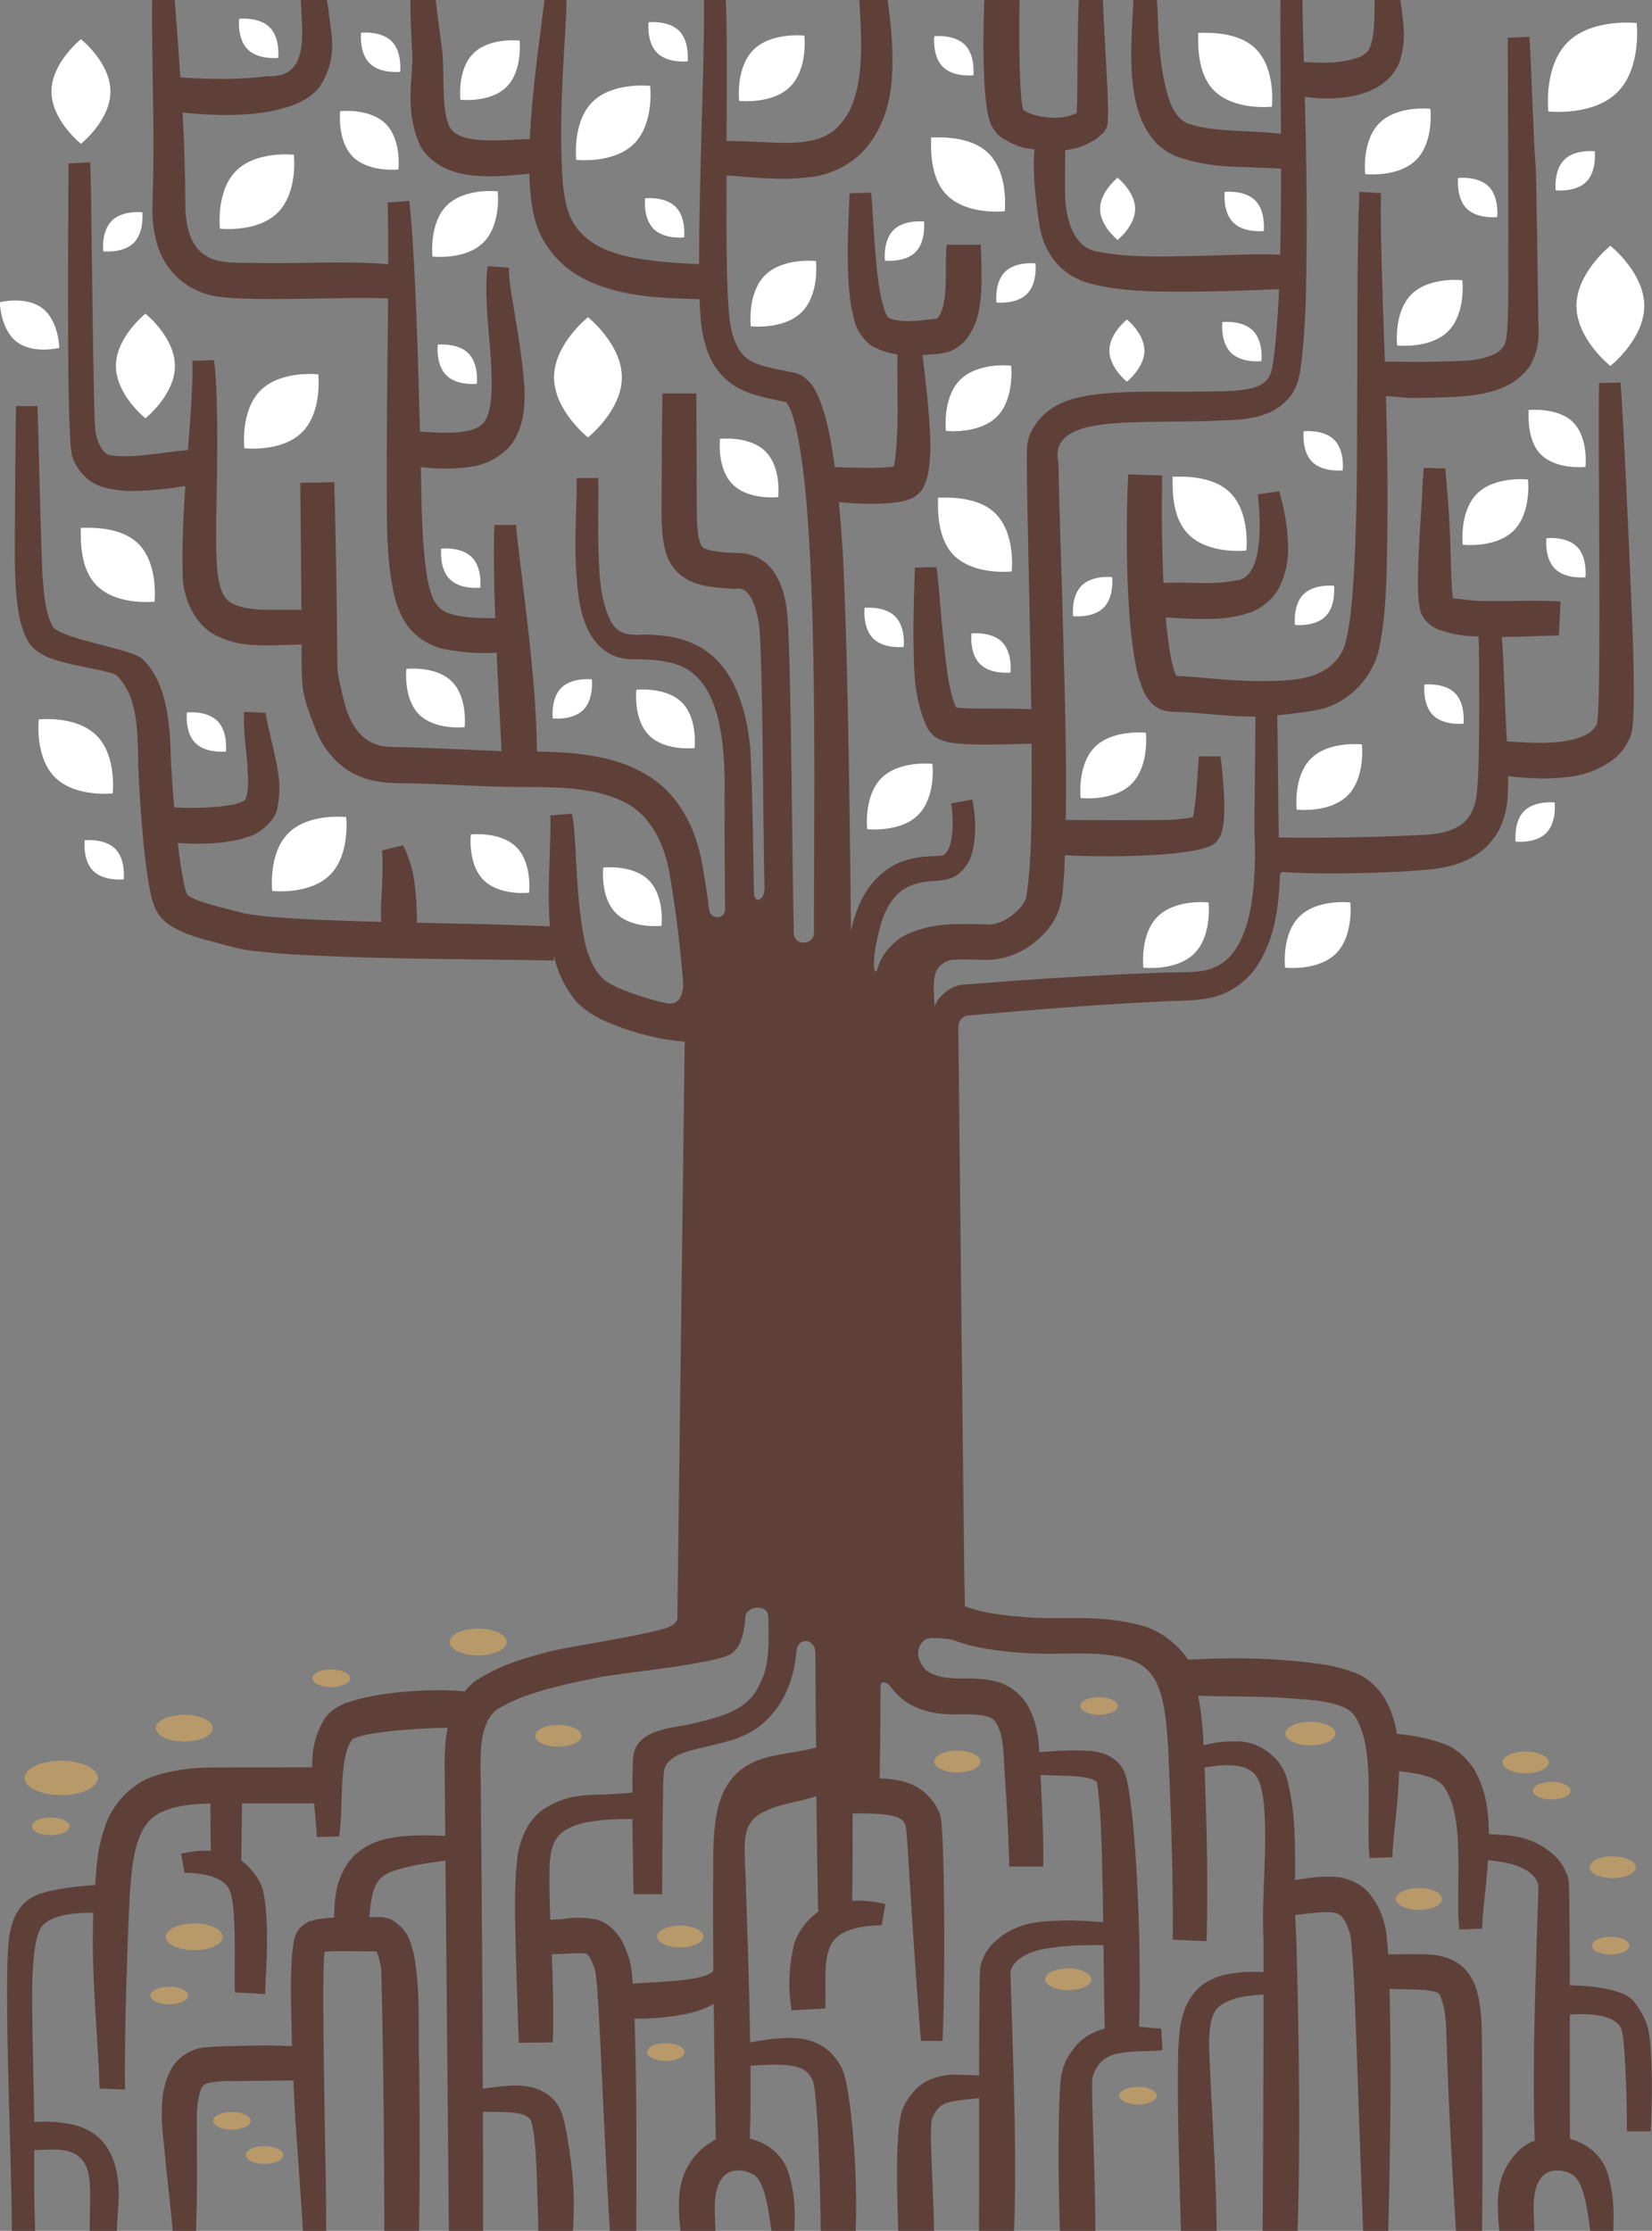 <?xml version="1.0" encoding="UTF-8"?><svg xmlns="http://www.w3.org/2000/svg" xmlns:xlink="http://www.w3.org/1999/xlink" height="640.0" preserveAspectRatio="xMidYMid meet" version="1.0" viewBox="3.6 0.0 474.1 640.0" width="474.1" zoomAndPan="magnify"><rect x="3.6" y="0.0" width="474.1" height="640.0" fill="#808080" stroke="none"/><g><g id="change1_1"><path d="M 35.297 26.25 C 35.297 34.535 26.836 41.25 26.836 41.25 C 26.836 41.25 18.371 34.535 18.371 26.25 C 18.371 17.965 26.836 11.25 26.836 11.25 C 26.836 11.25 35.297 17.965 35.297 26.25" fill="#fff"/></g><g id="change1_2"><path d="M 53.797 105 C 53.797 113.285 45.336 120 45.336 120 C 45.336 120 36.871 113.285 36.871 105 C 36.871 96.715 45.336 90 45.336 90 C 45.336 90 53.797 96.715 53.797 105" fill="#fff"/></g><g id="change1_3"><path d="M 182.062 108.25 C 182.062 117.777 172.336 125.5 172.336 125.5 C 172.336 125.5 162.605 117.777 162.605 108.25 C 162.605 98.723 172.336 91 172.336 91 C 172.336 91 182.062 98.723 182.062 108.25" fill="#fff"/></g><g id="change1_4"><path d="M 475.48 87.75 C 475.48 97.277 465.75 105 465.75 105 C 465.75 105 456.02 97.277 456.02 87.75 C 456.02 78.223 465.75 70.5 465.75 70.5 C 465.75 70.5 475.48 78.223 475.48 87.75" fill="#fff"/></g><g id="change1_5"><path d="M 332.031 100.582 C 332.031 105.508 327 109.5 327 109.5 C 327 109.5 321.973 105.508 321.973 100.582 C 321.973 95.656 327 91.664 327 91.664 C 327 91.664 332.031 95.656 332.031 100.582" fill="#fff"/></g><g id="change1_6"><path d="M 329.363 59.914 C 329.363 64.84 324.336 68.832 324.336 68.832 C 324.336 68.832 319.305 64.84 319.305 59.914 C 319.305 54.992 324.336 51 324.336 51 C 324.336 51 329.363 54.992 329.363 59.914" fill="#fff"/></g><g id="change1_7"><path d="M 185.566 41.234 C 179.711 47.09 168.977 45.855 168.977 45.855 C 168.977 45.855 167.742 35.125 173.602 29.266 C 179.461 23.41 190.191 24.645 190.191 24.645 C 190.191 24.645 191.426 35.375 185.566 41.234" fill="#fff"/></g><g id="change1_8"><path d="M 83.316 60.984 C 77.461 66.84 66.727 65.605 66.727 65.605 C 66.727 65.605 65.492 54.875 71.352 49.016 C 77.211 43.16 87.941 44.395 87.941 44.395 C 87.941 44.395 89.176 55.125 83.316 60.984" fill="#fff"/></g><g id="change1_9"><path d="M 90.316 123.984 C 84.461 129.84 73.727 128.605 73.727 128.605 C 73.727 128.605 72.492 117.875 78.352 112.016 C 84.211 106.16 94.941 107.395 94.941 107.395 C 94.941 107.395 96.176 118.125 90.316 123.984" fill="#fff"/></g><g id="change1_10"><path d="M 98.316 250.984 C 92.461 256.84 81.727 255.605 81.727 255.605 C 81.727 255.605 80.492 244.875 86.352 239.016 C 92.211 233.16 102.941 234.395 102.941 234.395 C 102.941 234.395 104.176 245.125 98.316 250.984" fill="#fff"/></g><g id="change1_11"><path d="M 31.316 211.016 C 37.176 216.875 35.941 227.605 35.941 227.605 C 35.941 227.605 25.211 228.84 19.352 222.98 C 13.492 217.125 14.727 206.395 14.727 206.395 C 14.727 206.395 25.461 205.16 31.316 211.016" fill="#fff"/></g><g id="change1_12"><path d="M 43.316 156.016 C 49.176 161.875 47.941 172.605 47.941 172.605 C 47.941 172.605 37.211 173.84 31.352 167.98 C 25.492 162.125 27.121 151.121 26.727 151.395 C 26.336 151.668 37.461 150.16 43.316 156.016" fill="#fff"/></g><g id="change1_13"><path d="M 287.316 44.016 C 293.176 49.875 291.941 60.605 291.941 60.605 C 291.941 60.605 281.211 61.84 275.352 55.98 C 269.492 50.125 271.121 39.121 270.73 39.395 C 270.336 39.668 281.461 38.16 287.316 44.016" fill="#fff"/></g><g id="change1_14"><path d="M 363.984 14.016 C 369.844 19.875 368.609 30.605 368.609 30.605 C 368.609 30.605 357.875 31.84 352.02 25.98 C 346.16 20.125 347.789 9.121 347.395 9.395 C 347 9.668 358.125 8.16 363.984 14.016" fill="#fff"/></g><g id="change1_15"><path d="M 289.316 147.352 C 295.176 153.207 293.941 163.938 293.941 163.938 C 293.941 163.938 283.211 165.176 277.352 159.316 C 271.492 153.457 273.121 142.453 272.73 142.727 C 272.336 143 283.461 141.492 289.316 147.352" fill="#fff"/></g><g id="change1_16"><path d="M 356.648 141.352 C 362.508 147.207 361.273 157.938 361.273 157.938 C 361.273 157.938 350.543 159.176 344.684 153.316 C 338.828 147.457 340.453 136.453 340.062 136.727 C 339.668 137 350.793 135.492 356.648 141.352" fill="#fff"/></g><g id="change1_17"><path d="M 455.039 121.129 C 459.562 125.652 458.609 133.941 458.609 133.941 C 458.609 133.941 450.32 134.895 445.797 130.371 C 441.273 125.848 442.531 117.348 442.23 117.559 C 441.926 117.77 450.516 116.605 455.039 121.129" fill="#fff"/></g><g id="change1_18"><path d="M 223.297 129.535 C 227.914 134.152 226.941 142.605 226.941 142.605 C 226.941 142.605 218.484 143.578 213.871 138.965 C 209.254 134.348 210.227 125.895 210.227 125.895 C 210.227 125.895 218.684 124.922 223.297 129.535" fill="#fff"/></g><g id="change1_19"><path d="M 189.797 252.535 C 194.41 257.152 193.441 265.605 193.441 265.605 C 193.441 265.605 184.984 266.578 180.371 261.965 C 175.754 257.348 176.727 248.895 176.727 248.895 C 176.727 248.895 185.184 247.922 189.797 252.535" fill="#fff"/></g><g id="change1_20"><path d="M 151.797 243.035 C 156.41 247.652 155.441 256.105 155.441 256.105 C 155.441 256.105 146.984 257.078 142.371 252.465 C 137.754 247.848 138.727 239.395 138.727 239.395 C 138.727 239.395 147.184 238.422 151.797 243.035" fill="#fff"/></g><g id="change1_21"><path d="M 164.672 197.336 C 167.77 194.242 173.441 194.895 173.441 194.895 C 173.441 194.895 174.094 200.566 170.996 203.66 C 167.898 206.758 162.227 206.105 162.227 206.105 C 162.227 206.105 161.574 200.434 164.672 197.336" fill="#fff"/></g><g id="change1_22"><path d="M 377.672 170.504 C 380.77 167.406 386.441 168.059 386.441 168.059 C 386.441 168.059 387.094 173.73 383.996 176.828 C 380.898 179.926 375.23 179.273 375.23 179.273 C 375.23 179.273 374.574 173.602 377.672 170.504" fill="#fff"/></g><g id="change1_23"><path d="M 314.004 168.004 C 317.102 164.906 322.773 165.559 322.773 165.559 C 322.773 165.559 323.426 171.23 320.328 174.328 C 317.234 177.426 311.562 176.773 311.562 176.773 C 311.562 176.773 310.906 171.102 314.004 168.004" fill="#fff"/></g><g id="change1_24"><path d="M 292.004 78.004 C 295.102 74.906 300.773 75.559 300.773 75.559 C 300.773 75.559 301.426 81.23 298.328 84.328 C 295.234 87.426 289.562 86.773 289.562 86.773 C 289.562 86.773 288.906 81.102 292.004 78.004" fill="#fff"/></g><g id="change1_25"><path d="M 260.004 66.004 C 263.102 62.906 268.773 63.559 268.773 63.559 C 268.773 63.559 269.426 69.23 266.328 72.328 C 263.234 75.426 257.562 74.773 257.562 74.773 C 257.562 74.773 256.906 69.102 260.004 66.004" fill="#fff"/></g><g id="change1_26"><path d="M 452.508 45.836 C 455.602 42.742 461.273 43.395 461.273 43.395 C 461.273 43.395 461.93 49.066 458.828 52.16 C 455.734 55.258 450.062 54.605 450.062 54.605 C 450.062 54.605 449.41 48.934 452.508 45.836" fill="#fff"/></g><g id="change1_27"><path d="M 441.008 232.672 C 444.102 229.574 449.773 230.227 449.773 230.227 C 449.773 230.227 450.43 235.898 447.328 238.996 C 444.234 242.094 438.562 241.438 438.562 241.438 C 438.562 241.438 437.91 235.766 441.008 232.672" fill="#fff"/></g><g id="change1_28"><path d="M 132.672 166.16 C 129.574 163.066 130.227 157.395 130.227 157.395 C 130.227 157.395 135.898 156.742 138.996 159.84 C 142.094 162.934 141.441 168.605 141.441 168.605 C 141.441 168.605 135.77 169.258 132.672 166.16" fill="#fff"/></g><g id="change1_29"><path d="M 59.672 213.16 C 56.574 210.066 57.227 204.395 57.227 204.395 C 57.227 204.395 62.898 203.742 65.996 206.84 C 69.094 209.934 68.441 215.605 68.441 215.605 C 68.441 215.605 62.77 216.258 59.672 213.16" fill="#fff"/></g><g id="change1_30"><path d="M 30.34 249.828 C 27.242 246.734 27.895 241.059 27.895 241.059 C 27.895 241.059 33.566 240.406 36.664 243.504 C 39.758 246.602 39.105 252.273 39.105 252.273 C 39.105 252.273 33.434 252.926 30.34 249.828" fill="#fff"/></g><g id="change1_31"><path d="M 8.387 98.062 C 3.676 94.445 3.551 86.699 3.551 86.699 C 3.551 86.699 11.066 84.82 15.781 88.438 C 20.492 92.059 20.613 99.801 20.613 99.801 C 20.613 99.801 13.098 101.684 8.387 98.062" fill="#fff"/></g><g id="change1_32"><path d="M 74.672 14.16 C 71.574 11.066 72.227 5.395 72.227 5.395 C 72.227 5.395 77.898 4.742 80.996 7.84 C 84.094 10.934 83.441 16.605 83.441 16.605 C 83.441 16.605 77.77 17.258 74.672 14.16" fill="#fff"/></g><g id="change1_33"><path d="M 109.672 18.16 C 106.574 15.066 107.227 9.395 107.227 9.395 C 107.227 9.395 112.898 8.742 115.996 11.84 C 119.094 14.934 118.441 20.605 118.441 20.605 C 118.441 20.605 112.77 21.258 109.672 18.16" fill="#fff"/></g><g id="change1_34"><path d="M 131.672 107.66 C 128.574 104.566 129.227 98.895 129.227 98.895 C 129.227 98.895 134.898 98.242 137.996 101.34 C 141.094 104.434 140.441 110.105 140.441 110.105 C 140.441 110.105 134.77 110.758 131.672 107.66" fill="#fff"/></g><g id="change1_35"><path d="M 191.172 65.66 C 188.074 62.566 188.727 56.895 188.727 56.895 C 188.727 56.895 194.398 56.242 197.496 59.34 C 200.594 62.434 199.941 68.105 199.941 68.105 C 199.941 68.105 194.27 68.758 191.172 65.66" fill="#fff"/></g><g id="change1_36"><path d="M 192.172 15.16 C 189.074 12.066 189.727 6.395 189.727 6.395 C 189.727 6.395 195.398 5.742 198.496 8.84 C 201.594 11.934 200.941 17.605 200.941 17.605 C 200.941 17.605 195.27 18.258 192.172 15.16" fill="#fff"/></g><g id="change1_37"><path d="M 357.508 63.828 C 354.406 60.734 355.062 55.059 355.062 55.059 C 355.062 55.059 360.734 54.406 363.828 57.504 C 366.926 60.602 366.273 66.273 366.273 66.273 C 366.273 66.273 360.602 66.926 357.508 63.828" fill="#fff"/></g><g id="change1_38"><path d="M 274.172 19.16 C 271.074 16.066 271.727 10.395 271.727 10.395 C 271.727 10.395 277.398 9.742 280.496 12.84 C 283.594 15.934 282.938 21.605 282.938 21.605 C 282.938 21.605 277.27 22.258 274.172 19.16" fill="#fff"/></g><g id="change1_39"><path d="M 254.172 183.16 C 251.074 180.066 251.727 174.395 251.727 174.395 C 251.727 174.395 257.398 173.742 260.496 176.84 C 263.594 179.934 262.938 185.605 262.938 185.605 C 262.938 185.605 257.27 186.258 254.172 183.16" fill="#fff"/></g><g id="change1_40"><path d="M 424.504 59.828 C 421.406 56.734 422.059 51.062 422.059 51.062 C 422.059 51.062 427.734 50.406 430.828 53.504 C 433.926 56.602 433.273 62.273 433.273 62.273 C 433.273 62.273 427.602 62.926 424.504 59.828" fill="#fff"/></g><g id="change1_41"><path d="M 449.84 163.16 C 446.738 160.066 447.395 154.395 447.395 154.395 C 447.395 154.395 453.066 153.742 456.16 156.84 C 459.258 159.934 458.605 165.605 458.605 165.605 C 458.605 165.605 452.934 166.258 449.84 163.16" fill="#fff"/></g><g id="change1_42"><path d="M 414.84 205.164 C 411.742 202.066 412.395 196.395 412.395 196.395 C 412.395 196.395 418.066 195.742 421.164 198.84 C 424.258 201.934 423.605 207.605 423.605 207.605 C 423.605 207.605 417.934 208.262 414.84 205.164" fill="#fff"/></g><g id="change1_43"><path d="M 380.172 132.496 C 377.074 129.398 377.727 123.727 377.727 123.727 C 377.727 123.727 383.402 123.074 386.496 126.172 C 389.594 129.27 388.941 134.941 388.941 134.941 C 388.941 134.941 383.27 135.594 380.172 132.496" fill="#fff"/></g><g id="change1_44"><path d="M 356.84 101.164 C 353.742 98.066 354.395 92.395 354.395 92.395 C 354.395 92.395 360.066 91.742 363.164 94.84 C 366.262 97.934 365.605 103.605 365.605 103.605 C 365.605 103.605 359.938 104.262 356.84 101.164" fill="#fff"/></g><g id="change1_45"><path d="M 284.84 190.496 C 281.742 187.398 282.395 181.727 282.395 181.727 C 282.395 181.727 288.066 181.074 291.164 184.172 C 294.262 187.27 293.605 192.941 293.605 192.941 C 293.605 192.941 287.938 193.594 284.84 190.496" fill="#fff"/></g><g id="change1_46"><path d="M 35.672 63.336 C 38.77 60.242 44.441 60.895 44.441 60.895 C 44.441 60.895 45.094 66.566 41.996 69.66 C 38.898 72.758 33.227 72.105 33.227 72.105 C 33.227 72.105 32.574 66.434 35.672 63.336" fill="#fff"/></g><g id="change1_47"><path d="M 131.805 58.973 C 136.973 53.805 146.441 54.895 146.441 54.895 C 146.441 54.895 147.527 64.359 142.359 69.527 C 137.195 74.695 127.727 73.605 127.727 73.605 C 127.727 73.605 126.637 64.141 131.805 58.973" fill="#fff"/></g><g id="change1_48"><path d="M 408.641 84.473 C 413.809 79.305 423.273 80.395 423.273 80.395 C 423.273 80.395 424.363 89.859 419.195 95.027 C 414.027 100.195 404.562 99.105 404.562 99.105 C 404.562 99.105 403.473 89.641 408.641 84.473" fill="#fff"/></g><g id="change1_49"><path d="M 453.473 12.141 C 460.477 5.137 473.305 6.613 473.305 6.613 C 473.305 6.613 474.781 19.441 467.777 26.445 C 460.773 33.449 447.945 31.973 447.945 31.973 C 447.945 31.973 446.469 19.145 453.473 12.141" fill="#fff"/></g><g id="change1_50"><path d="M 279.141 108.973 C 284.309 103.805 293.773 104.895 293.773 104.895 C 293.773 104.895 294.863 114.359 289.695 119.527 C 284.527 124.695 275.062 123.605 275.062 123.605 C 275.062 123.605 273.973 114.141 279.141 108.973" fill="#fff"/></g><g id="change1_51"><path d="M 223.141 78.973 C 228.309 73.805 237.773 74.895 237.773 74.895 C 237.773 74.895 238.863 84.359 233.695 89.527 C 228.527 94.695 219.062 93.605 219.062 93.605 C 219.062 93.605 217.973 84.141 223.141 78.973" fill="#fff"/></g><g id="change1_52"><path d="M 219.809 14.305 C 224.973 9.141 234.441 10.227 234.441 10.227 C 234.441 10.227 235.531 19.695 230.363 24.863 C 225.195 30.027 215.727 28.941 215.727 28.941 C 215.727 28.941 214.641 19.473 219.809 14.305" fill="#fff"/></g><g id="change1_53"><path d="M 379.809 217.641 C 384.973 212.473 394.441 213.562 394.441 213.562 C 394.441 213.562 395.531 223.027 390.363 228.195 C 385.195 233.363 375.73 232.273 375.73 232.273 C 375.73 232.273 374.641 222.805 379.809 217.641" fill="#fff"/></g><g id="change1_54"><path d="M 427.477 141.641 C 432.641 136.473 442.109 137.562 442.109 137.562 C 442.109 137.562 443.195 147.027 438.027 152.195 C 432.859 157.363 423.395 156.273 423.395 156.273 C 423.395 156.273 422.309 146.805 427.477 141.641" fill="#fff"/></g><g id="change1_55"><path d="M 317.809 214.305 C 322.973 209.137 332.441 210.227 332.441 210.227 C 332.441 210.227 333.527 219.691 328.359 224.859 C 323.191 230.027 313.727 228.941 313.727 228.941 C 313.727 228.941 312.641 219.473 317.809 214.305" fill="#fff"/></g><g id="change1_56"><path d="M 335.809 262.973 C 340.973 257.805 350.441 258.895 350.441 258.895 C 350.441 258.895 351.527 268.359 346.359 273.527 C 341.191 278.695 331.727 277.605 331.727 277.605 C 331.727 277.605 330.641 268.141 335.809 262.973" fill="#fff"/></g><g id="change1_57"><path d="M 256.559 223.223 C 261.723 218.055 271.191 219.145 271.191 219.145 C 271.191 219.145 272.277 228.609 267.109 233.777 C 261.941 238.945 252.477 237.855 252.477 237.855 C 252.477 237.855 251.391 228.391 256.559 223.223" fill="#fff"/></g><g id="change1_58"><path d="M 399.473 35.305 C 404.641 30.137 414.105 31.227 414.105 31.227 C 414.105 31.227 415.195 40.691 410.027 45.859 C 404.859 51.027 395.395 49.941 395.395 49.941 C 395.395 49.941 394.305 40.473 399.473 35.305" fill="#fff"/></g><g id="change1_59"><path d="M 376.473 262.973 C 381.641 257.805 391.105 258.895 391.105 258.895 C 391.105 258.895 392.195 268.359 387.027 273.527 C 381.859 278.695 372.395 277.605 372.395 277.605 C 372.395 277.605 371.305 268.141 376.473 262.973" fill="#fff"/></g><g id="change1_60"><path d="M 139.426 15.34 C 144.109 10.656 152.691 11.645 152.691 11.645 C 152.691 11.645 153.676 20.227 148.992 24.91 C 144.309 29.594 135.727 28.605 135.727 28.605 C 135.727 28.605 134.738 20.023 139.426 15.34" fill="#fff"/></g><g id="change1_61"><path d="M 133.297 195.535 C 137.91 200.152 136.941 208.605 136.941 208.605 C 136.941 208.605 128.484 209.578 123.871 204.965 C 119.254 200.348 120.227 191.895 120.227 191.895 C 120.227 191.895 128.684 190.922 133.297 195.535" fill="#fff"/></g><g id="change1_62"><path d="M 199.297 201.535 C 203.91 206.152 202.941 214.605 202.941 214.605 C 202.941 214.605 194.484 215.578 189.871 210.965 C 185.254 206.348 186.227 197.895 186.227 197.895 C 186.227 197.895 194.684 196.922 199.297 201.535" fill="#fff"/></g><g id="change1_63"><path d="M 114.297 35.535 C 118.91 40.152 117.941 48.605 117.941 48.605 C 117.941 48.605 109.484 49.578 104.871 44.965 C 100.254 40.348 101.227 31.895 101.227 31.895 C 101.227 31.895 109.684 30.922 114.297 35.535" fill="#fff"/></g><g id="change2_1"><path d="M 477.352 587.969 C 477.227 586.137 477.047 584.27 476.594 582.051 C 475.773 578.781 474 576.062 472.418 574.082 C 468.922 569.859 455.852 569.52 454.121 569.582 C 454.117 564.742 454.105 560.84 454.078 555.867 L 453.98 545.879 C 453.953 544.203 453.93 542.582 453.859 540.812 C 453.852 540.582 453.832 540.297 453.816 540.043 C 453.93 540.273 453.461 537.762 453.418 538.07 L 452.664 536.375 C 452.215 535.227 451.398 534.254 450.656 533.266 C 443.93 526.336 436.566 526.484 430.902 526.195 C 430.797 520.633 430.438 514.285 426.781 507.809 C 424.848 504.691 421.73 501.594 418.082 500.352 C 414.723 499.047 412.18 498.562 409.32 498.016 C 407.688 497.777 406.09 497.578 404.516 497.398 C 403.977 494.137 402.969 490.742 401.031 487.309 C 399.098 484.191 395.98 481.094 392.332 479.852 C 388.973 478.547 386.43 478.062 383.57 477.516 C 361.5 474.332 344.547 476.5 344.5 476.027 C 344.5 476.027 340 468.875 331.691 466.484 C 318.641 462.734 307.23 464.996 296.422 463.805 C 290.992 463.383 285.215 462.645 280.883 460.922 C 280.754 460.867 280.621 460.812 280.492 460.762 C 280.344 459.949 278.652 296.488 278.652 296.488 C 278.652 296.488 278.547 294.164 278.836 293.375 C 279.297 292.109 280.359 291.641 280.711 291.508 C 280.84 291.41 280.934 291.371 281.16 291.348 C 281.582 291.352 280.719 291.336 282.195 291.289 L 283.242 291.191 L 287.422 290.812 C 292.98 290.32 298.477 289.863 303.902 289.438 C 314.754 288.594 325.309 287.875 335.477 287.383 C 340.594 286.965 345.355 287.395 350.949 286.266 C 356.355 285.164 361.266 281.703 364.18 277.395 C 369.938 268.703 370.539 259.195 370.961 250.867 C 370.953 250.781 371.016 250.473 371.211 250.312 C 371.371 250.18 371.66 250.184 371.773 250.191 C 379.453 250.676 388.086 250.645 397.504 250.391 C 402.879 250.211 408.359 249.984 414.109 249.41 C 419.965 248.852 427.219 246.906 431.684 241.25 C 436.207 235.848 436.445 228.934 436.406 224.031 C 436.406 223.574 436.402 223.121 436.398 222.672 C 439.73 223.055 443.418 223.367 447.406 223.324 C 453.047 223.109 459.855 222.902 466.562 217.91 C 468.152 216.652 469.68 214.961 470.656 213.039 L 471.41 211.598 C 471.762 210.719 471.984 209.688 472.016 209.336 C 472.18 208.285 472.219 207.508 472.293 206.652 C 472.48 203.426 472.492 200.375 472.488 197.285 C 472.457 191.137 472.277 185.012 472.051 179.035 C 471.094 155.129 469.391 118.551 468.68 109.762 L 462.488 109.883 C 462.219 127.555 462.891 173.105 462.441 198.84 C 462.352 201.91 462.254 205.402 461.938 207.578 C 461.941 207.801 460.527 210.004 458.965 210.652 C 455.52 212.586 450.59 213.008 446.664 213.098 C 442.176 213.105 438.477 212.867 436.078 212.668 C 436.023 211.691 435.973 210.727 435.914 209.789 C 435.527 203.816 435.062 186.688 434.586 182.75 C 437.148 182.734 439.48 182.668 441.531 182.602 C 447.668 182.352 451.051 182.312 450.973 182.336 L 451.461 172.582 C 444.652 172.078 437.434 172.574 429.598 172.395 C 426.48 172.566 422.582 171.684 420.598 171.699 C 420.469 170.941 420.391 170.012 420.309 169.109 C 420.164 167.148 420.086 165.102 420.027 163.074 C 419.711 146.723 418.828 140.566 418.379 134.395 L 412.188 134.219 C 411.723 140.102 411.934 139.488 411.32 148.57 C 411.012 153.129 410.73 157.875 410.594 162.699 C 410.531 165.125 410.484 167.535 410.586 170.094 C 410.656 171.422 410.676 172.598 411.027 174.418 C 411.141 174.906 411.227 175.398 411.605 176.305 C 412.328 177.781 412.621 177.793 413.242 178.547 C 414.516 179.863 415.152 179.902 416.156 180.52 C 421.027 182.32 424.59 182.496 427.934 182.609 C 428.18 189.797 428.195 211.258 427.863 220.973 C 427.738 223.809 427.566 226.855 427.188 229.297 C 426.773 231.328 425.883 233.637 424.59 235.012 C 422.117 238.027 417.395 239.328 411.777 239.543 C 392.535 240.473 375.586 240.352 370.605 240.254 C 370.578 239.199 370.559 238.156 370.551 237.133 C 370.355 224.367 370.324 213.578 370.152 205.215 C 373.469 204.84 380.859 204.152 384.309 202.992 C 391.586 200.562 397.789 193.711 399.383 186.109 C 400.852 179.219 401.148 172.879 401.488 166.504 C 402.02 147.805 401.812 129.828 401.352 113.668 C 407.473 113.891 403.977 114.262 412.609 114.129 C 417.32 114.02 421.961 113.98 427.305 113.262 C 432.395 112.422 438.672 110.723 442.594 105.078 C 446.285 98.902 444.859 93.887 445.07 89.648 C 444.914 85.23 444.605 51.125 444.285 47.391 C 443.641 39.922 442.934 13.98 442.48 10.527 L 436.297 10.855 C 436.344 17.68 436.574 77.152 436.441 87.184 C 436.27 91.98 436.363 98.172 434.945 99.539 C 433.711 101.629 429.27 103.121 424.895 103.457 C 408.398 104.133 405.531 103.652 401.031 103.754 C 400.219 80.859 399.742 65.52 399.891 55.398 L 393.703 55.031 C 392.992 74.32 393.176 96.238 393.066 123.754 C 393.031 137.438 392.93 151.688 392.082 165.695 C 391.617 172.527 391.066 179.988 389.445 185.383 C 387.715 190.148 383.461 193.328 377.797 194.504 C 372.117 195.734 361.695 195.488 355.422 194.996 C 352.277 194.762 349.094 194.438 345.926 194.188 C 344.34 194.074 342.781 193.949 341.164 193.898 C 339.699 190.68 338.898 184.629 338.418 180.09 C 338.316 179.09 338.223 178.098 338.137 177.117 C 341.66 177.309 346.273 177.703 351.555 177.551 C 354.551 177.477 357.91 177.105 361.371 176.031 C 364.82 175.16 368.883 172.168 370.523 168.875 C 374.074 162.168 373.34 156.059 372.902 151.355 C 372.273 146.609 371.293 143.008 370.73 140.934 L 364.594 141.809 C 365.367 149.324 366.402 166.109 358.117 166.559 C 353.324 167.594 347.551 167.215 343.359 167.164 C 340.84 167.105 338.766 167.172 337.492 167.23 C 337.465 166.68 337.441 166.133 337.418 165.59 C 336.734 147.652 337.16 136.34 337.113 136.398 L 327.355 136.105 C 326.949 145.551 326.816 155.984 327.234 167.309 C 327.461 172.973 327.812 178.832 328.59 184.953 C 329.008 188.027 329.492 191.141 330.426 194.508 C 330.984 196.242 331.461 197.961 332.812 200.145 C 333.605 201.242 334.621 202.762 337.242 203.734 C 337.922 203.945 338.633 204.078 339.32 204.137 C 339.539 204.148 339.688 204.152 339.875 204.16 L 340.949 204.203 C 348.016 204.367 355.703 205.672 363.883 205.586 C 363.859 213.344 363.719 221.797 363.648 230.73 C 363.359 240.969 364.176 242.172 363.453 252.828 C 362.777 263.355 359.855 275.098 351.219 277.852 C 347.367 279.387 340.684 278.742 334.262 279.16 C 327.891 279.387 321.461 279.699 314.973 280.066 C 308.484 280.434 301.941 280.855 295.352 281.32 L 285.438 282.055 C 283.789 282.168 282.094 282.355 280.469 282.418 C 276.934 282.504 273.531 285.297 272.363 287.551 C 272.164 287.953 271.992 288.348 271.816 288.738 C 271.773 286.539 271.086 281.848 272.168 279 C 273.188 276.316 275.953 275.414 276.895 275.367 C 279.883 275.176 282.93 275.301 286.438 275.352 C 290.508 275.504 295.238 273.988 298.473 271.805 C 301.898 269.586 304.949 266.641 306.91 262.496 C 308.895 257.648 308.555 254.621 308.988 251.055 C 309.074 249.152 309.148 247.254 309.211 245.355 C 316.383 245.828 339.797 246.098 349.059 243.359 L 350.125 243.023 C 350.363 242.938 350.328 242.98 350.797 242.789 C 351.453 242.508 352.125 242.07 352.652 241.57 C 354.008 239.984 354.109 239.023 354.352 238.207 C 354.754 236.527 354.828 235.184 354.906 233.848 C 355.023 231.211 354.922 228.84 354.801 226.68 C 354.547 222.363 354.121 218.977 353.855 216.992 L 347.66 216.992 C 347.355 220.727 347.137 226.102 346.48 231.398 C 346.34 232.434 346.18 233.516 345.984 234.398 C 343.84 234.883 341.438 235.059 339.129 235.211 C 333.211 235.352 313.441 235.285 309.461 235.23 C 309.797 213.594 308.945 192.309 308.438 171.262 C 308.062 158.23 307.578 145.309 307.363 132.758 C 304.742 121.555 321.086 121.387 332.098 121.059 C 338.059 120.926 344.031 120.965 349.953 120.809 C 355.797 120.402 361.762 120.98 368.16 118.246 C 371.203 116.809 374.023 114.301 375.434 111.105 C 376.91 107.742 376.871 104.906 377.289 102.199 C 377.879 96.684 378.152 91.328 378.348 86.105 C 378.867 64.008 378.492 44.289 378.062 27.785 C 381.293 28.199 385.457 28.516 390.219 27.852 C 395.379 27.098 402.801 24.664 405.371 17.391 C 407.258 11.371 406.285 6.602 405.867 2.719 C 405.727 1.754 405.59 0.844 405.461 0 L 398.098 0 C 398.051 2.453 398.062 4.977 397.898 7.453 C 397.766 9.785 397.398 12.035 396.754 13.535 C 396.48 14.199 395.98 15.004 395.836 15.012 C 395.309 15.535 394.621 15.953 393.84 16.328 C 388.012 18.656 380.008 17.879 377.789 17.797 C 377.605 11.195 377.445 5.246 377.379 0 L 371.059 0 C 370.969 11.852 371.145 24.676 371.219 38.367 C 365.906 37.75 360.336 37.75 354.566 37.273 C 351.066 36.992 347.48 36.492 344.777 35.508 C 342.504 34.789 340.828 32.754 339.496 29.688 C 335.75 19.211 336.152 7.055 335.645 0 L 328.875 0 C 328.668 4.871 328.113 11.281 328.281 18.367 C 328.441 22.84 328.848 27.676 330.555 32.711 C 331.387 35.211 332.695 37.797 334.617 40.078 C 336.336 42.445 339.73 44.406 341.965 45.148 C 351.695 48.332 359.344 47.727 364.977 48.117 C 367.715 48.176 369.812 48.285 371.246 48.383 C 371.246 52.023 371.234 55.715 371.199 59.465 C 371.148 63.922 371.094 68.469 370.988 73.062 C 363.641 72.727 356.301 73.246 347.887 73.395 C 338.344 73.566 327.758 74.004 319.062 72.258 C 311.023 71.277 309.176 61.633 309.238 54.023 C 309.223 50.008 309.305 46.301 309.293 43.129 C 310.473 42.949 311.648 42.703 312.824 42.395 C 314.434 41.855 316.035 41.242 317.531 40.25 C 318.293 39.809 318.996 39.227 319.676 38.621 C 320.027 38.25 319.609 38.824 320.594 37.676 C 321.66 35.855 321.164 36.316 321.426 35.652 C 321.512 35.113 321.551 34.656 321.566 34.281 C 321.688 31.254 321.535 28.742 321.445 26.137 C 321.219 21.02 320.926 16.23 320.688 11.871 C 320.441 7.398 320.238 3.383 320.129 0 L 313.215 0 C 312.836 7.027 312.867 14.914 312.785 23.379 C 312.762 26.352 312.746 29.453 312.609 32.285 C 312.609 32.324 312.605 32.363 312.602 32.402 C 311.984 32.73 311.262 33.016 310.477 33.246 C 306.316 34.434 300.094 33.531 297.254 31.52 C 297.062 30.633 296.66 28.688 296.633 27.234 C 296.406 24.598 296.312 21.914 296.238 19.359 C 296.109 14.234 296.125 9.531 296.141 5.574 C 296.16 3.508 296.172 1.641 296.184 0 L 286.082 0 C 285.824 6.48 285.684 13.879 286.004 21.691 C 286.129 24.469 286.297 27.281 286.703 30.312 C 286.949 31.879 287.102 33.316 287.906 35.555 C 290.094 39.844 291.508 39.441 293.223 40.766 C 296.281 42.219 297.461 42.539 300.5 42.836 C 299.855 48.637 300.648 56.531 302.039 65.43 C 302.652 68.656 304.066 72.289 306.645 75.285 C 309.016 78.297 313.246 80.605 316.348 81.301 C 322.754 83.027 328.57 83.32 334.199 83.602 C 350.551 83.941 364.684 83.164 370.672 82.949 C 370.449 88.047 370.129 93.18 369.641 98.309 C 369.332 101.234 368.832 105.621 368.285 107.105 C 367.594 108.867 366.34 110.145 364.074 110.992 C 359.805 112.531 351.641 112.234 344.902 112.371 C 337.805 112.398 330.523 112.195 322.871 112.703 C 319.035 112.98 315.098 113.414 310.953 114.566 C 305.953 116.332 301.965 118.691 299.203 124.559 C 298.598 125.957 298.34 127.734 298.301 129.125 L 298.281 131.984 L 298.324 137.602 L 298.516 148.754 L 298.988 171.047 C 299.219 181.895 299.43 192.723 299.562 203.48 C 294.57 203.199 288.602 203.324 282.578 203.246 C 281.012 203.211 279.355 203.145 278.148 202.984 C 278.102 202.98 278.066 202.977 278.023 202.973 C 278.008 202.93 277.984 202.895 277.969 202.848 C 276.848 200.516 276.117 197.176 275.598 193.945 C 273.738 180.711 273.184 167.77 272.355 162.703 L 266.164 162.82 C 265.996 167.859 265.73 174.809 265.719 182.559 C 265.992 190.41 265.398 198.602 269.27 207.902 C 269.609 208.531 269.891 209.062 270.305 209.738 C 272.055 211.93 273.266 212.086 274.082 212.465 C 275.648 212.965 276.742 213.102 277.801 213.23 C 279.891 213.469 281.719 213.539 283.453 213.578 C 286.914 213.648 289.934 213.578 292.477 213.527 C 295.859 213.441 298.355 213.375 299.648 213.34 C 299.652 214.02 299.664 214.703 299.668 215.387 C 299.59 229.664 300.008 245.34 298.125 257.402 C 297.199 260.977 291.242 265.535 287.035 265.195 C 280.562 265.199 272.734 264.281 264.648 267.699 C 260.57 269.305 256.562 273.484 255.363 278.059 C 254.652 280.336 253.285 276.594 256.164 265.988 C 257.543 260.742 260.152 256.355 264.152 254.453 C 266.125 253.461 268.367 253.016 270.605 252.805 C 272.578 252.672 275.816 252.691 278.129 251.129 C 282.895 247.762 283.109 242.648 283.434 239.102 C 283.594 235.312 283.184 232.121 282.668 229.355 L 276.582 230.496 C 277.242 234.801 277.316 241.215 275.477 244.16 C 274.332 245.539 274.867 245.441 271.457 245.613 C 267.723 245.723 263.219 246.281 259.047 248.836 C 251.98 253.379 249.301 260.492 247.801 267.137 C 247.414 222.441 246.703 182.344 245.438 157.836 C 245.125 153.211 244.777 148.609 244.336 144.035 C 248.477 144.465 253.48 144.75 259.09 144.32 C 261.004 144.016 262.355 144.23 265.766 142.723 C 269.203 140.348 268.59 139.25 269.336 138.113 C 269.637 137.07 269.977 135.965 270.082 135.051 C 270.695 131.23 270.633 127.855 270.531 124.539 C 270.062 115.629 269.031 107.559 268.352 101.84 C 269.336 101.777 270.273 101.699 271.164 101.656 C 271.754 101.609 272.262 101.574 272.812 101.531 C 273.82 101.41 275.039 101.16 276.09 100.855 C 278.219 99.988 279.926 98.621 281.055 97.145 C 283.176 94.258 284.102 91.422 284.535 88.996 C 285.52 84.062 285.27 79.793 285.246 76.734 C 285.141 70.328 285.059 70.203 285.059 70.203 L 275.293 70.203 C 274.656 76.535 275.645 81.781 274.199 88.066 C 273.781 89.559 273.117 90.789 272.789 91.141 C 272.664 91.25 272.59 91.312 272.441 91.402 C 271.453 91.543 270.09 91.648 269.09 91.781 C 264.859 92.32 260.938 92.316 258.586 91.137 C 258.82 91.672 257.492 89.758 257.152 88.023 C 256.598 86.258 256.25 84.27 255.922 82.355 C 255.312 78.477 254.984 74.664 254.715 71.195 C 254.184 64.238 253.965 58.602 253.605 55.266 L 247.414 55.441 C 247.234 61.551 246.531 70.734 247.113 80.82 C 247.254 83.359 247.535 86.02 248.023 88.809 C 248.961 91.641 248.484 94.672 253.344 98.988 C 256.066 100.566 258.684 101.344 261.148 101.703 C 260.953 111.426 261.801 124.348 260.164 133.582 C 260.141 133.672 260.113 133.758 260.086 133.848 C 259.289 133.969 258.281 134.062 257.367 134.109 C 254.59 134.258 251.906 134.227 249.664 134.191 C 246.695 134.129 244.402 134.055 243.18 134.012 C 242.957 132.387 242.723 130.758 242.461 129.137 C 241.645 124.406 240.77 119.734 238.957 114.965 C 237.863 112.633 237.176 109.984 233.566 107.656 C 230.953 106.551 230.781 106.895 229.391 106.496 C 228.281 106.273 227.203 106.055 226.137 105.832 C 221.848 104.957 218.348 103.844 216.414 101.281 C 214.41 98.801 213.266 94.637 212.906 90.977 C 212.18 82.953 212.176 74.832 212.09 67.227 C 212.066 61.371 212.066 55.738 212.078 50.355 C 218.672 50.633 226.805 52.066 236.996 50.711 C 242.809 49.895 249.457 46.445 253.152 41.156 C 256.953 36.18 258.766 30.117 259.363 24.523 C 260.309 15.375 259.254 7.145 258.363 0 L 250.227 0 C 250.344 2.203 250.469 4.422 250.57 6.66 C 251.066 17.691 250.707 29.238 244.547 35.848 C 239.223 42.16 228.77 40.996 221.453 40.738 C 217.586 40.5 214.344 40.457 212.109 40.473 C 212.18 23.613 212.273 9.758 211.918 0 L 205.648 0 C 205.723 13.602 205.078 29.836 204.664 47.535 C 204.445 56.559 204.223 65.984 204.219 75.797 C 196.789 75.367 188.492 75.047 180.742 72.809 C 175.977 71.402 171.828 68.992 169.098 65.371 C 166.363 61.746 165.465 56.863 165.004 51.156 C 163.754 29.555 166.227 8.938 166.172 0 L 159.844 0 C 158.887 8.164 157.242 19.211 156.203 31.375 C 155.977 34.152 155.781 36.996 155.648 39.887 C 150.02 40.004 143.781 40.785 138.402 39.777 C 135.418 39.172 133.551 38.219 132.57 36.254 C 131.504 34.254 131.051 30.191 130.934 26.605 C 130.77 22.812 130.914 19.172 130.559 15.031 C 130.098 11.453 129.652 8.078 129.262 5.016 C 129.027 3.227 128.82 1.559 128.637 0 L 121.348 0 C 121.395 4.18 121.551 8.781 121.793 13.57 C 122.691 21.172 119.145 30.312 124.176 41.84 C 127.617 47.691 133.754 49.555 137.859 50.16 C 142.203 50.777 145.82 50.598 148.785 50.426 C 151.719 50.195 153.98 49.992 155.52 49.848 C 155.535 50.379 155.543 50.91 155.562 51.445 C 155.754 54.938 155.996 58.438 156.879 62.125 C 157.914 66.254 159.621 69.668 162.18 72.746 C 167.195 78.988 174.184 81.715 179.926 83.289 C 185.809 84.832 191.027 85.215 195.344 85.504 C 199.047 85.676 202.086 85.77 204.355 85.82 C 204.434 87.996 204.555 90.219 204.766 92.547 C 205.527 98.188 206.93 105.246 213.5 110.121 C 216.609 112.246 219.84 113.219 222.621 113.918 C 224.023 114.262 225.387 114.562 226.688 114.844 L 228.629 115.27 C 228.824 115.301 229.09 115.367 229.316 115.426 C 229.602 115.926 230.621 117.477 230.945 118.934 C 231.676 121.117 232.25 123.59 232.738 126.105 C 234.609 136.289 235.375 147.207 235.988 158.027 C 237.121 179.754 237.273 201.637 237.309 222.613 C 237.258 231.512 237.219 257.262 237.188 267.625 C 237.176 271.148 231.527 271.57 231.414 267.633 C 231.004 253.191 230.633 185.594 229.5 175.668 C 227.75 160.336 219.355 158.984 216.547 158.695 C 215.453 158.648 214.398 158.637 213.375 158.574 C 211.32 158.48 209.402 158.293 207.832 157.984 C 204.562 157.059 204.98 157.141 204.051 153.992 C 203.559 151.035 203.574 147.57 203.555 144.305 C 203.531 137.703 203.512 132.012 203.492 127.355 C 203.461 118.043 203.441 112.875 203.441 112.875 L 193.676 112.875 C 193.586 121.352 193.52 130.328 193.473 139.73 C 193.531 144.445 193.184 149.086 193.902 154.891 C 194.348 157.629 195.066 161.695 198.688 164.785 C 202.27 167.68 205.746 168.055 208.531 168.469 C 209.957 168.629 211.355 168.754 212.699 168.816 L 214.094 168.879 C 214.297 169.449 219.094 165.938 221.336 178.5 C 222.555 185.352 222.598 242.035 223 254.75 C 223.109 258.242 220.027 259.641 219.969 255.992 C 219.73 241.691 219.574 227.941 218.934 214.684 C 217.824 203.512 214.348 190.832 203.883 185.293 C 198.902 182.66 193.555 182.137 188.77 182.043 C 183.434 182.379 180.762 181.77 178.77 178.008 C 175.34 170.902 175.566 162.492 175.301 155.648 C 175.215 148.629 175.379 142.414 175.297 137.141 L 169.102 137.141 C 169.184 147.57 167.844 159.023 169.828 172.445 C 170.5 175.824 171.254 179.461 173.867 183.277 C 175.172 185.145 177.172 187.047 179.703 188.074 C 182.035 189.172 185.305 189.172 186.441 189.145 C 192.695 189.176 198.445 189.902 202.371 193.098 C 210.547 199.648 211.812 214.75 211.531 228.965 C 211.527 239.34 211.562 249.957 211.676 260.75 C 211.711 263.977 207.48 263.754 207.148 261.117 C 206.527 256.148 205.758 251.16 204.777 246.07 C 203.441 239.938 200.945 233.59 196.449 228.398 C 192.031 223.086 185.676 219.945 179.746 218.219 C 172.133 216.059 164.684 215.703 157.684 215.613 C 157.637 193.398 152.359 159.93 151.695 150.598 L 145.5 150.598 C 145.184 157.402 145.355 167.172 145.715 177.336 C 141.301 177.371 136.508 177.246 132.777 176.086 C 130.605 175.328 129.43 174.422 128.344 172.574 C 127.254 170.707 126.527 167.766 126.035 164.617 C 124.656 155.312 124.562 144.59 124.387 134.012 C 128.598 134.461 133.566 134.785 139.473 133.812 C 143.891 133.035 149.688 129.949 151.922 124.855 C 154.301 119.992 154.152 115.348 154.129 111.422 C 152.969 95.289 149.344 82.469 149.703 76.785 L 143.523 76.359 C 142.762 82.523 143.398 90.676 144.141 98.844 C 144.789 106.594 145.422 116.652 142.84 120.609 C 140.879 124.422 132.859 124.289 127.727 124.02 C 126.426 123.945 125.219 123.879 124.133 123.828 C 124.113 123.352 124.098 122.875 124.078 122.402 C 123.383 93.98 122.379 68.188 121.027 57.629 L 114.852 58.105 C 114.992 63.141 115.035 69.148 115.023 75.805 C 104.281 74.836 92.984 75.531 80.418 75.48 C 73.754 75.227 66.293 76.035 62.648 73.312 C 58.398 70.938 56.746 64.953 56.797 58.551 C 56.766 49.328 56.434 40.453 55.996 32.312 C 60.449 32.746 65.715 33.113 71.422 32.945 C 75.172 32.816 79.129 32.453 83.156 31.512 C 86.918 30.535 91.672 29.305 95.195 25.113 C 101.086 16.41 98.348 8.695 97.918 3.086 C 97.734 2 97.566 0.984 97.402 0 L 89.91 0 C 90.504 10.984 92.062 22.348 80.332 21.863 C 70.176 23.18 60.164 22.516 55.379 22.207 C 54.773 13.207 54.129 5.566 53.773 0 L 47.25 0 C 47.152 9.785 47.445 21.934 47.609 34.844 C 47.695 42.441 47.633 50.234 47.367 58.078 C 47.219 62.465 47.504 67.152 49.328 71.867 C 51.035 76.598 55.043 80.945 59.48 83.016 C 61.398 84.062 64.449 84.965 66.477 85.133 C 68.582 85.402 70.5 85.52 72.383 85.609 C 76.121 85.77 79.652 85.789 83.012 85.781 C 89.723 85.762 95.727 85.617 100.758 85.543 C 107.734 85.375 112.672 85.504 114.973 85.629 C 114.836 104.32 114.465 126.379 114.621 146.211 C 114.672 154.035 114.922 161.777 116.355 169.047 C 117.109 172.699 118.262 176.609 120.922 179.992 C 123.578 183.422 127.41 185.254 130.441 186.094 C 138.059 187.598 143.266 187.438 146.113 187.211 C 146.605 198.266 147.211 208.801 147.539 215.484 C 147.059 215.469 146.578 215.453 146.102 215.43 C 135.938 215.012 125.059 214.426 115.844 214.273 C 107.805 214.148 103.934 208.238 102.148 200.406 C 100.395 192.715 100.422 193.902 100.387 186.473 C 100.121 156.789 99.516 138.328 99.543 138.312 L 89.777 138.535 C 89.883 149.758 90.023 161.992 90.098 174.957 C 83.008 174.785 74.066 175.715 69.75 172.766 C 65.008 170.223 65.723 158.219 65.652 148.688 C 66.121 129.02 66.121 110.621 65.004 103.305 L 58.809 103.508 C 59.012 110.238 58.289 119.16 57.52 129.117 C 50.906 129.605 42.051 131.574 35.801 130.672 C 33.457 130.723 31.738 127.609 31.023 124.039 C 30.262 120.637 29.863 48.242 29.453 46.535 L 23.27 46.898 C 23.344 50.02 22.48 123.926 24.25 130.637 C 25.07 133.984 28.434 138.332 32.602 139.562 C 36.004 140.629 39.188 140.855 41.953 140.863 C 48.148 140.715 53.363 140 56.766 139.43 C 56.203 147.902 55.805 156.801 56.027 165.516 C 56.199 171.445 59.473 179.484 65.816 182.402 C 71.719 185.316 76.645 185.039 80.434 185.176 C 84.938 185.078 88.207 184.953 90.141 184.875 C 90.145 186.133 90.148 187.391 90.148 188.656 C 90.254 197.836 90.082 198.809 94.191 209.355 C 96.207 214.555 100.473 220.133 106.613 222.664 C 112.762 225.227 118.789 224.547 123.238 224.781 C 133.039 225.012 143.277 225.789 153.824 225.777 C 163.82 225.77 174.098 225.973 182.094 229.773 C 190.105 233.426 194.367 241.781 195.883 251.391 C 197.613 261.441 198.816 271.574 199.629 281.629 C 199.738 282.977 199.668 288.836 194.844 287.801 C 191.555 287.102 188.031 286.059 184.547 284.797 C 180.879 283.434 177.676 282.078 175.898 279.973 C 173.848 277.758 172.41 274.301 171.504 270.629 C 168.363 255.449 169.27 239.5 167.707 233.426 L 161.531 233.93 C 161.742 239.602 161.121 247.875 161.07 257.305 C 161.16 259.965 161.191 262.828 161.391 265.781 C 149.77 265.223 136.941 265.02 123.25 264.719 C 123.32 261.805 123.102 258.109 122.676 254.246 C 122.172 248.996 120.23 244.152 119.23 242.496 L 113.219 243.996 C 113.516 246.77 113.391 252.152 113.051 257.672 C 112.871 260.145 112.91 262.566 113.004 264.473 C 106.316 264.297 99.461 264.07 92.465 263.75 C 86.098 263.395 79.148 263.078 73.496 261.988 C 67.578 260.34 59.227 258.719 57.258 256.539 C 57.492 257.203 56.707 255.184 56.48 253.859 C 56.141 252.363 55.859 250.758 55.602 249.141 C 55.227 246.738 54.906 244.289 54.621 241.828 C 57.727 242.07 61.25 242.156 64.98 241.902 C 67.988 241.668 71.141 241.285 74.582 240.129 C 77.836 239.422 82.836 235.438 83.301 231.359 C 84.676 223.977 82.793 218.895 81.961 214.324 C 80.895 209.879 80.039 206.434 79.855 204.504 L 73.668 204.207 C 73.297 209.605 74.355 215.035 74.684 220.902 C 74.852 223.684 74.871 226.789 74.316 228.453 C 73.941 229.809 73.777 229.793 71.164 230.703 C 64.59 231.992 57.66 231.828 53.602 231.633 C 53.238 227.5 52.934 223.375 52.707 219.305 C 52.453 212.961 52.422 205.59 50.215 198.766 C 49.121 195.34 47.418 191.77 44.387 188.984 C 41.371 186.125 20.512 183.254 18.637 179.594 C 16.52 175.555 16.125 169.633 15.758 164.566 C 14.984 143.492 14.703 126.305 14.371 116.492 L 8.176 116.492 C 8.039 126.438 7.941 138.172 7.875 151.082 C 7.887 157.508 7.648 164.355 8.395 171.809 C 8.918 175.574 9.113 179.461 11.801 184.219 C 12.371 185.258 14.441 187.742 19.5 189.336 C 25.965 191.367 35.785 192.535 37.125 193.805 C 38.559 195.164 39.645 196.926 40.641 198.973 C 43.023 204.535 43.184 211.539 43.266 219.414 C 43.562 227.188 44.086 234.82 44.844 242.469 C 45.238 246.297 45.672 250.09 46.367 254.004 C 46.77 256.027 47.027 257.82 48.082 260.516 C 50.012 264.461 52.527 265.543 54.531 266.703 C 58.668 268.723 62.379 269.547 65.844 270.477 C 68.809 271.285 73.219 272.574 76.773 272.844 C 83.965 273.68 90.656 273.992 97.094 274.281 C 109.934 274.816 121.484 274.988 131.203 275.133 C 150.645 275.352 162.75 275.508 162.484 275.609 L 162.578 274.258 C 163.656 278.836 165.602 283.395 169.203 287.566 C 173.891 292.16 178.445 293.379 182.379 294.98 C 186.398 296.375 190.09 297.332 193.289 297.949 C 195.941 298.488 200.098 298.844 200.098 298.844 L 198 464 C 198 464 198.5 466.082 193.75 467.375 C 184.996 469.758 167.043 472.379 161.672 473.703 C 154.141 475.73 147.215 477.441 139.645 482.512 C 138.629 483.379 137.738 484.289 136.953 485.23 C 131.879 484.738 126.039 484.785 119.727 485.32 C 116.23 485.633 112.621 486.098 108.914 486.883 C 107.074 487.254 105.16 487.777 103.211 488.441 C 101.391 488.953 98.18 490.906 96.859 492.867 C 93.645 498.191 93.117 502.883 93.168 507.023 C 78.871 507.02 63.988 507.035 62.668 507.082 C 57.953 507.25 53.059 507.828 47.953 509.484 C 41.328 511.562 35.516 517.945 33.73 524.086 C 31.586 530.172 31.383 534.453 30.98 539.883 C 30.965 540.188 30.941 540.801 30.941 540.801 C 30.941 540.801 20.836 541.262 14.75 543.418 C 9.191 545.387 7.391 550.25 6.566 553.871 C 4.25 562.695 6.918 615.75 7 640 L 13.688 640 C 13.312 628.5 13.418 620.66 13.418 616.75 C 16.953 616.969 22.41 615.695 26.16 618.621 C 30.289 622.156 29.422 627.359 29.332 640 L 37.133 640 C 37.332 633.234 38.164 630.438 37.316 624.277 C 36.781 621.305 35.879 617.957 33.5 614.918 C 31.117 611.816 27.516 610.227 24.758 609.555 C 20.215 608.566 16.574 608.609 13.43 608.754 C 13.434 605.602 12.875 583.738 12.832 575.168 C 12.781 566.605 13.02 554.34 16.332 551.918 C 19.164 549.336 25.375 548.625 30.375 548.75 C 29.668 566.633 31.746 583.605 32.168 599.168 L 39.527 599.453 C 39.383 599.719 39.23 578.363 40.797 544.363 C 41.363 536.395 41.922 526.25 47.117 521.738 C 50.621 518.566 56.684 517.602 63.672 517.391 C 63.734 517.391 63.848 517.387 63.984 517.387 C 63.992 522.164 64.027 526.727 64.094 530.984 C 60.621 530.734 57.773 531.348 55.586 531.789 L 56.531 537.246 C 58.852 537.324 66.668 537.453 69.215 541.715 C 71.809 545.582 70.66 566.367 71.027 571.578 L 79.746 572.082 C 79.422 571.992 81.32 552.754 79.234 543.133 C 78.707 539.98 76.309 536.41 73.211 534.055 C 72.715 533.676 72.859 533.02 72.859 533.02 C 72.848 533.027 72.926 527.145 73.051 517.355 C 78.742 517.348 86.305 517.344 93.738 517.344 C 94.098 521.199 94.504 525.125 94.5 527 L 100.93 526.859 C 101.816 520.863 101.371 514.102 102.164 507.258 C 102.48 503.926 103.445 500.633 104.496 499.301 C 104.512 498.641 107.988 497.711 111.543 497.172 C 119.602 496.047 127.133 495.738 132.07 495.68 C 131.348 499.145 131.242 502.562 131.199 505.562 C 131.254 512.805 131.312 519.848 131.371 526.688 C 128.773 526.559 125.762 526.492 122.434 526.586 C 117.48 526.836 110.398 527.254 104.938 532.605 C 100.051 538.184 99.805 543.965 99.559 547.398 C 99.512 548.445 99.492 549.359 99.492 550.145 C 99.164 550.156 98.844 550.164 98.512 550.184 C 97.105 550.277 95.656 550.395 93.957 550.758 C 92.867 551.168 92.223 551.016 90.539 552.305 C 89.023 553.543 88.633 554.719 88.262 555.594 C 86.281 562.434 87.402 582.008 87.383 586.977 C 84.836 586.891 82.039 586.785 78.809 586.809 C 76.762 586.883 63.605 586.906 60.891 587.582 C 58.227 588.156 54.656 590.242 52.953 593.18 C 49.773 598.906 50.102 603.652 50.02 608.164 C 50.203 612.66 52.52 632.488 53.164 640 L 59.871 640 C 60.258 627.312 60.137 623.191 60.07 607.215 C 60.098 603.066 61.004 599.082 61.879 598.414 C 62.27 597.582 65.605 597.062 68.441 597.043 C 72.094 596.984 86.09 596.906 87.801 596.852 C 87.871 598.441 87.941 600.02 88.008 601.582 C 88.43 610.98 90.191 632.793 90.535 640 L 97.215 640 C 97.227 626.188 97.016 624.418 96.766 606.449 C 96.68 600.867 96.594 595.18 96.504 589.441 C 96.477 584.352 96.109 563.152 96.801 559.938 C 97.586 559.836 98.641 559.781 99.656 559.766 C 102.316 559.699 105.184 559.773 108.074 559.801 C 109.227 559.824 110.512 559.824 111.645 559.828 C 112.195 560.836 112.777 563.199 113.02 565.359 C 113.836 598.109 113.852 627.781 113.898 640 L 123.859 640 C 124.094 626.059 124.078 609.621 123.902 592.18 C 123.465 582.09 124.48 572.309 122.363 560.59 C 121.391 557.785 121.371 554.137 116.191 550.848 C 114.945 550.172 113.18 549.926 112.215 549.973 L 110.312 550 L 109.605 550.004 C 109.805 547.699 110.02 545.242 110.59 543.137 C 111.422 540.086 112.594 538.266 116.184 536.852 C 121.316 535.078 127.301 534.324 131.434 533.77 C 131.578 549.863 131.727 564.695 131.848 577.941 C 132.219 616.543 132.414 638.621 132.426 640 L 142.242 640 C 142.277 626.777 142.246 620.672 142.184 605.836 C 147.145 605.969 152.539 605.547 155.008 607.316 C 155.324 607.531 155.602 607.781 155.871 608.059 C 155.879 608.098 155.965 608.285 156.09 608.688 C 156.422 609.898 156.734 611.555 156.914 613.281 C 157.32 616.734 157.504 620.418 157.645 623.949 C 157.941 634.445 158.031 635.824 158.094 640 L 168.043 640 C 168.516 630.34 168.398 625.012 166.305 612.277 C 165.434 609.023 165.465 604.918 161.469 601.371 C 158.164 598.785 154.414 598.281 151.586 598.285 C 147.59 598.383 144.48 598.898 142.152 599.215 C 142.129 593.848 142.098 580.398 142.066 574.852 C 141.988 562.184 141.891 549.086 141.777 535.66 C 141.719 528.949 141.66 522.156 141.598 515.297 C 141.676 508.32 140.961 501.309 142.586 496.188 C 143.371 493.539 144.664 491.531 146.336 490.348 C 148.379 489.078 151.684 487.48 154.68 486.453 C 160.898 484.215 168.297 482.641 175.25 481.25 C 182.215 479.84 210.332 477.246 213.75 474.25 C 216.75 472 217.344 466.684 217.5 463.832 C 217.664 460.832 224 459.832 224.078 463.875 C 224.215 471.031 224.578 477.695 221.672 483.027 C 218.32 490.922 210.102 492.602 202.047 494.539 C 198.098 495.621 188.664 495.668 185.965 501.555 C 184.844 503.988 185.293 507.801 185.117 509.531 C 185.105 510.707 185.09 514.25 185.09 514.25 C 185.09 514.25 178.953 514.84 175.16 514.852 C 170.902 514.969 165.629 515.215 160.211 518.629 C 154.477 522.016 152.168 529.652 151.957 534.266 C 151.398 539.305 151.395 543.996 151.398 548.527 C 151.684 566.527 152.547 586.027 152.453 586.051 L 162.219 585.91 C 162.559 580.184 162.297 568.113 161.965 560.629 C 165.977 560.586 170.762 560.043 171.945 560.531 C 172.066 560.484 172.844 561.172 173.711 563.316 C 173.914 563.797 174.09 564.383 174.289 564.91 C 174.438 565.344 174.414 565.336 174.535 566.039 C 174.703 567.133 174.824 568.504 174.941 569.832 C 175.738 580.789 176.172 592.914 176.742 604.367 C 177.391 617.617 178.004 630.113 178.621 640 L 186.18 640 C 186.242 623.816 186.363 603.082 185.887 584.961 C 185.836 582.988 185.773 581.062 185.711 579.156 C 189.559 579.098 196.133 578.945 202.324 577.336 C 204.426 576.781 206.555 575.973 208.422 574.883 C 208.676 597.023 209.047 613.777 209.02 613.738 C 209.02 613.738 206.512 615.199 205 616.461 C 197.34 623.543 198.473 631.949 198.539 636.387 C 198.703 637.844 198.816 639.039 198.898 640 L 208.93 640 C 208.867 635.902 208.367 632.043 209.176 628.742 C 210.086 624.543 212.449 622.18 216.688 622.754 C 217.66 622.855 218.801 623.324 219.598 623.719 C 220.203 623.98 220.855 624.566 221.398 625.465 C 222.52 627.219 223.195 629.656 223.68 631.855 C 224.316 634.98 224.695 637.809 225.004 640 L 231.59 640 C 231.695 635.898 232.035 630.539 230.02 623.66 C 228.434 618.281 223.906 614.742 218.793 613.523 C 218.996 607.344 219.039 600.242 218.973 592.598 C 224.422 592.359 230.938 591.758 234.348 593.812 C 235.305 594.391 235.988 595.172 236.609 596.406 C 237.004 596.805 237.312 598.941 237.555 600.926 C 238.02 605 238.242 609.344 238.441 613.473 C 238.902 624.676 239.07 634.664 239.148 640 L 249.176 640 C 249.566 628.832 249.078 613.984 246.945 599.949 C 246.531 597.852 246.348 596.129 245.234 593.383 C 244.102 591.254 242.762 589.305 240.844 587.875 C 237.035 584.957 232.789 584.582 229.547 584.629 C 225.129 584.797 221.594 585.434 218.891 585.926 C 218.676 571.891 218.168 556.504 217.676 541.891 C 217.508 529.555 215.395 523.027 223.387 519.512 C 227.273 517.617 232.047 517.012 235.805 515.914 C 236.527 515.723 237.219 515.52 237.887 515.312 C 238.16 538.801 238.387 547.613 238.367 547.602 C 238.367 547.602 238.738 548.199 238.273 548.535 C 234.664 551.16 231.844 555.289 231.234 558.91 C 228.906 569.668 231.027 576.648 230.664 576.746 L 240.414 576.184 C 240.828 570.355 239.539 561.652 242.441 557.324 C 245.289 552.562 254.031 552.418 256.629 552.332 L 257.684 546.227 C 255.238 545.73 252.051 545.047 248.172 545.328 C 248.285 537.699 248.32 529.254 248.285 520.242 C 254.199 520.266 262 520.09 263.242 523.172 C 263.305 523.246 263.441 523.512 263.535 523.672 C 263.555 523.785 263.57 523.895 263.562 523.938 C 263.676 524.84 263.766 525.879 263.848 526.918 C 264.012 529.012 264.152 531.172 264.289 533.34 C 264.562 537.68 264.828 542.066 265.098 546.355 C 266.168 563.527 267.344 579.141 267.898 585.492 L 274.098 585.492 C 274.645 572.719 274.805 550.727 274.258 531.785 C 274.176 529.402 274.086 527.082 273.926 524.73 C 273.883 524.129 273.844 523.559 273.77 522.898 C 273.73 522.543 273.719 522.309 273.637 521.832 L 273.531 521.195 C 273.434 520.723 273.254 520.141 273.047 519.652 C 272.391 518.355 271.668 517.062 270.629 515.883 C 266.18 510.801 260.504 510.531 257.281 510.23 C 256.859 510.219 256.461 510.207 256.066 510.199 C 256.191 502.078 256.273 493.203 256.312 483.75 C 256.32 482.047 258.18 482.508 259.035 483.691 C 260.512 485.73 262.418 487.602 264.715 488.938 C 272.285 493.039 279.109 491.434 283.625 491.902 C 288.441 492.312 289.27 493.137 290.613 496.785 C 291.738 500.219 291.613 504.719 291.945 508.945 C 293.113 525.539 293.238 535.438 293.234 535.477 L 303 535.477 C 303.141 527.367 302.672 518.484 302.211 509.176 C 305.148 509.348 308.23 509.375 311.242 509.531 C 313.395 509.645 315.562 509.914 316.973 510.434 C 318.48 511.133 318.398 511.062 318.516 511.922 C 319.816 521.223 319.816 533.414 320.086 543.824 C 320.121 546.43 320.156 548.977 320.191 551.449 C 316.895 551.191 313.094 550.895 308.879 550.922 C 303.094 551.324 295.211 550.676 288.043 558.055 C 287.301 559.043 286.484 560.016 286.035 561.164 L 285.281 562.859 C 285.238 562.551 284.77 565.066 284.883 564.836 C 284.867 565.09 284.848 565.371 284.84 565.602 C 284.77 567.371 284.746 568.992 284.719 570.668 L 284.621 580.66 C 284.594 585.629 284.582 590.586 284.578 595.426 C 282.848 595.363 280.84 595.223 278.238 595.199 C 275.289 595.02 269.273 595.852 265.777 600.074 C 264.195 602.051 262.926 603.574 262.105 606.844 C 261.652 609.059 261.477 610.926 261.352 612.762 C 261.098 616.43 261.047 619.953 261.031 623.336 C 261.055 629.766 261.219 635.633 261.375 640 L 271.641 640 C 271.582 631.895 270.922 622.336 270.762 613.547 C 270.746 612.113 270.758 610.648 270.852 609.465 C 270.867 608.793 271 608.379 270.91 608.242 C 271.145 607.734 271.324 607.133 271.59 606.707 C 272.547 604.758 273.762 603.789 275.691 603.16 C 278.844 602.391 282.215 602.215 284.578 601.926 C 284.609 617.941 284.594 632.047 284.551 640 L 294.609 640 C 295.309 623.055 294.715 601.18 294.062 580.844 C 293.969 577.926 293.867 575.043 293.777 572.219 L 293.652 568.047 L 293.609 566.047 C 293.395 565.93 293.824 565.52 293.605 565.434 C 293.602 565.355 293.609 565.285 293.699 565.277 C 294.73 561.789 299.191 559.852 303.422 559.082 C 309.938 557.922 315.887 558.023 320.277 558.016 C 320.43 569.77 320.523 578.809 320.652 581.949 C 317.672 582.734 314.562 584.277 312.215 587.09 C 310.172 589.824 308.949 591.305 308.137 595.578 C 307.801 598.219 307.738 600.352 307.633 602.656 C 307.461 607.16 307.41 611.594 307.398 615.848 C 307.371 625.527 307.582 634.25 307.781 640 L 317.957 640 C 317.961 629.336 317.418 615.613 317.062 603.137 C 317.02 601.242 316.992 599.352 317.035 597.637 C 317.113 596.609 317.004 596.281 317.176 595.871 C 317.422 595.191 317.613 594.457 317.953 593.895 C 319.102 591.426 321.113 589.988 323.688 589.285 C 328.906 588.008 334.246 588.73 337.23 588.121 L 336.844 581.941 C 335.352 581.949 333.195 581.648 330.516 581.441 C 330.926 567.633 330.68 546.316 329.113 527.266 C 328.695 522.332 328.242 517.551 327.434 512.848 C 327.195 511.637 327.004 510.52 326.566 509.141 C 326.066 507.512 325.043 506.035 323.898 505.133 C 321.539 503.113 318.98 502.617 316.863 502.324 C 310.383 501.871 305.441 502.465 301.871 502.648 C 301.676 498.77 301.211 494.234 298.711 489.59 C 297.004 486.172 292.859 483.062 289.164 482.32 C 285.461 481.391 282.34 481.559 279.574 481.531 C 275.773 481.645 270.777 480.879 269 478.75 C 265.625 474.699 267.324 471.441 269.336 470.25 C 270.68 469.453 276.59 470.219 277.465 470.617 C 280.828 471.891 283.988 472.551 287.098 473.074 C 293.301 474.074 299.234 474.414 305.086 474.461 C 316.32 474.188 327.285 473.992 332.527 478.738 C 337.727 483.25 338.285 493.395 338.848 501.363 C 340.414 535.363 340.266 556.719 340.117 556.453 L 349.875 556.895 C 350.297 541.332 349.992 524.973 349.285 507.09 C 354.297 506.117 360.27 505.883 363.102 508.461 C 366.414 510.883 366.727 520.02 366.672 528.578 C 366.633 537.152 365.734 546.957 366.191 556.285 C 366.207 559.445 366.215 562.602 366.215 565.754 C 363.07 565.609 359.43 565.566 354.887 566.555 C 352.133 567.227 348.527 568.816 346.145 571.918 C 343.77 574.957 342.863 578.305 342.328 581.277 C 341.48 587.434 341.715 592.512 341.613 597.902 C 341.621 603.281 341.711 608.613 341.812 613.73 C 342.051 623.926 342.312 633.234 342.512 640 L 352.758 640 C 352.668 627.359 351.797 612.176 351.055 598.008 C 350.812 588.977 349.355 579.156 353.484 575.621 C 357.234 572.695 362.68 572.426 366.215 572.211 C 366.215 576.117 366.203 580.004 366.199 583.801 C 366.156 607.484 366.059 628.609 365.961 640 L 375.984 640 C 376.828 616.086 376.441 585.277 375.633 556.379 C 375.465 554.031 375.371 551.703 375.316 549.375 C 379.281 548.941 383.391 548.312 386.215 548.676 C 387.879 549.066 388.395 549.27 389.434 550.879 C 389.91 551.633 390.383 552.672 390.738 553.879 C 391.219 555.164 391.195 555.609 391.422 557.332 C 392.438 569.223 392.707 582.793 393.203 595.43 C 393.789 612.473 394.348 628.461 394.801 640 L 402.016 640 C 402.531 621.18 402.871 596.125 402.469 574.008 C 402.434 572.84 402.406 571.703 402.375 570.574 C 405.832 570.723 409.562 570.672 412.793 570.906 C 416.992 571.688 416.535 571.016 417.934 575.664 C 418.816 579.719 418.66 585.156 418.918 590.594 C 419.109 595.965 419.336 601.363 419.582 606.637 C 420.168 619.09 420.859 630.852 421.445 640 L 428.938 640 C 429.121 624.871 429.055 605.852 428.914 588.945 C 428.797 583.289 429.145 577.465 427.5 571.363 C 426.777 568.402 424.625 564.531 421.195 562.707 C 417.895 560.922 415.164 560.832 412.996 560.645 C 407.562 560.586 403.922 560.648 402.004 560.676 C 401.855 558.348 401.645 556.004 401.32 553.57 C 400.395 549.586 399.309 546.617 396.695 543.359 C 394.133 540.094 389.758 538.617 386.844 538.453 C 381.215 538.145 377.812 539.039 375.262 539.371 C 375.309 529.34 375.398 519.691 373.078 510.871 C 371.348 503.285 363.516 499.223 358.305 499.574 C 354.609 499.48 351.543 500.031 349.02 500.652 C 348.984 499.855 348.953 499.062 348.914 498.258 C 348.637 494.469 348.316 490.562 347.426 486.48 C 353.961 486.703 361.52 486.625 369.367 486.934 C 377.832 487.559 389.559 487.578 392.457 492.422 C 396.43 498.5 396.367 508.402 396.418 515.645 C 396.363 523.172 396.203 529.391 396.664 533.051 L 403.215 532.809 C 403.258 527.117 404.879 518.309 405.121 508.145 C 410.98 508.723 416.367 509.848 418.207 512.922 C 422.18 519 422.117 528.902 422.168 536.145 C 422.113 543.672 421.953 549.891 422.414 553.551 L 428.965 553.305 C 429 548.578 430.125 541.688 430.645 533.66 C 432.148 533.812 433.691 534.008 435.277 534.289 C 439.508 535.062 443.969 537 445.004 540.484 C 445.09 540.496 445.098 540.566 445.094 540.645 C 444.875 540.727 445.309 541.141 445.09 541.258 L 445.047 543.258 L 444.926 547.43 C 444.832 550.254 444.734 553.137 444.637 556.051 C 444.012 575.59 443.441 596.531 444.016 613.172 C 444.023 613.543 444.023 613.742 444.023 613.738 L 444.035 613.738 C 444.043 613.859 444.047 613.98 444.051 614.098 C 442.602 614.656 441.23 615.434 440 616.461 C 432.34 623.543 433.477 631.949 433.539 636.387 C 433.703 637.844 433.82 639.039 433.898 640 L 443.934 640 C 443.867 635.902 443.367 632.043 444.176 628.742 C 445.086 624.543 447.449 622.18 451.688 622.754 C 452.664 622.855 453.801 623.324 454.598 623.719 C 455.207 623.98 455.859 624.566 456.398 625.465 C 457.52 627.219 458.199 629.656 458.684 631.855 C 459.32 634.98 459.699 637.809 460.004 640 L 466.59 640 C 466.699 635.898 467.035 630.539 465.02 623.66 C 463.473 618.406 459.109 614.914 454.145 613.613 C 454.105 605.453 454.094 592.914 454.121 577.918 C 456.668 577.832 466.918 577.082 468.938 582.188 C 470 585.438 470.559 603.355 470.5 611.461 L 477.324 611.461 C 477.484 607.09 477.648 604.973 477.668 598.543 C 477.652 595.16 477.602 591.641 477.352 587.969 Z M 227.543 503.312 C 224.426 503.938 220.422 504.629 216.445 507.562 C 212.41 510.539 210.355 515.277 209.496 519.211 C 207.781 527.465 208.469 534.461 208.234 541.73 C 208.215 548.973 208.25 556.195 208.305 563.121 C 208.312 563.855 208.316 564.59 208.324 565.32 C 206.344 568.406 191.695 568.559 185.191 569.055 C 185.137 568.316 185.09 567.57 185.023 566.84 C 184.848 565.379 184.781 563.883 184.141 561.805 C 183.684 560.41 183.141 559.008 182.449 557.594 C 181.258 554.883 178.051 551.27 174.41 550.602 C 167.898 549.543 165.449 550.758 163.02 550.656 C 162.457 550.699 161.965 550.727 161.535 550.746 C 161.34 545.566 161.215 540.371 161.324 535.445 C 161.516 531.57 162.031 528.754 163.871 526.75 C 165.605 524.68 168.625 523.512 171.508 522.887 C 177.051 521.766 182.062 521.883 185.094 521.852 C 185.152 530.379 185.344 537.617 185.414 543.422 L 193.609 543.422 C 193.68 534.926 193.691 525.672 193.871 515.867 C 193.93 513.434 193.891 510.918 194.113 508.531 C 194.586 503.5 201.105 502.305 206.328 501.094 C 209.035 500.43 211.785 499.848 214.859 498.797 C 218.223 497.52 221.602 495.711 224.062 492.961 C 229.289 487.684 231.637 480.539 232.152 473.809 C 232.586 469.25 237.711 470.125 237.598 474.375 C 237.668 486.211 237.742 495.516 237.809 501.348 C 234.926 502.086 231.574 502.656 227.543 503.312" fill="#5f4039"/></g><g id="change3_1"><path d="M 31.668 510.066 C 31.668 512.793 26.965 515.004 21.168 515.004 C 15.367 515.004 10.668 512.793 10.668 510.066 C 10.668 507.34 15.367 505.129 21.168 505.129 C 26.965 505.129 31.668 507.34 31.668 510.066" fill="#b89969"/></g><g id="change3_2"><path d="M 64.668 495.785 C 64.668 497.906 61.012 499.625 56.5 499.625 C 51.988 499.625 48.332 497.906 48.332 495.785 C 48.332 493.664 51.988 491.945 56.5 491.945 C 61.012 491.945 64.668 493.664 64.668 495.785" fill="#b89969"/></g><g id="change3_3"><path d="M 149 471.055 C 149 473.176 145.344 474.895 140.836 474.895 C 136.324 474.895 132.668 473.176 132.668 471.055 C 132.668 468.934 136.324 467.215 140.836 467.215 C 145.344 467.215 149 468.934 149 471.055" fill="#b89969"/></g><g id="change3_4"><path d="M 67.5 555.641 C 67.5 557.762 63.844 559.48 59.336 559.48 C 54.824 559.48 51.168 557.762 51.168 555.641 C 51.168 553.52 54.824 551.801 59.336 551.801 C 63.844 551.801 67.5 553.52 67.5 555.641" fill="#b89969"/></g><g id="change3_5"><path d="M 386.832 497.34 C 386.832 499.199 383.625 500.711 379.668 500.711 C 375.711 500.711 372.5 499.199 372.5 497.34 C 372.5 495.48 375.711 493.973 379.668 493.973 C 383.625 493.973 386.832 495.48 386.832 497.34" fill="#b89969"/></g><g id="change3_6"><path d="M 205.469 555.547 C 205.469 557.27 202.496 558.668 198.832 558.668 C 195.168 558.668 192.199 557.27 192.199 555.547 C 192.199 553.824 195.168 552.426 198.832 552.426 C 202.496 552.426 205.469 553.824 205.469 555.547" fill="#b89969"/></g><g id="change3_7"><path d="M 448.051 505.598 C 448.051 507.32 445.078 508.719 441.414 508.719 C 437.754 508.719 434.781 507.32 434.781 505.598 C 434.781 503.875 437.754 502.48 441.414 502.48 C 445.078 502.48 448.051 503.875 448.051 505.598" fill="#b89969"/></g><g id="change3_8"><path d="M 473.051 535.688 C 473.051 537.41 470.082 538.809 466.418 538.809 C 462.754 538.809 459.781 537.41 459.781 535.688 C 459.781 533.965 462.754 532.566 466.418 532.566 C 470.082 532.566 473.051 533.965 473.051 535.688" fill="#b89969"/></g><g id="change3_9"><path d="M 417.469 544.777 C 417.469 546.5 414.496 547.898 410.832 547.898 C 407.168 547.898 404.199 546.5 404.199 544.777 C 404.199 543.055 407.168 541.656 410.832 541.656 C 414.496 541.656 417.469 543.055 417.469 544.777" fill="#b89969"/></g><g id="change3_10"><path d="M 316.801 567.816 C 316.801 569.539 313.832 570.938 310.168 570.938 C 306.504 570.938 303.531 569.539 303.531 567.816 C 303.531 566.094 306.504 564.699 310.168 564.699 C 313.832 564.699 316.801 566.094 316.801 567.816" fill="#b89969"/></g><g id="change3_11"><path d="M 284.969 505.363 C 284.969 507.086 281.996 508.48 278.336 508.48 C 274.672 508.48 271.699 507.086 271.699 505.363 C 271.699 503.641 274.672 502.242 278.336 502.242 C 281.996 502.242 284.969 503.641 284.969 505.363" fill="#b89969"/></g><g id="change3_12"><path d="M 170.469 497.973 C 170.469 499.695 167.496 501.094 163.836 501.094 C 160.172 501.094 157.199 499.695 157.199 497.973 C 157.199 496.254 160.172 494.855 163.836 494.855 C 167.496 494.855 170.469 496.254 170.469 497.973" fill="#b89969"/></g><g id="change3_13"><path d="M 104.059 481.473 C 104.059 482.871 101.645 484.008 98.668 484.008 C 95.691 484.008 93.277 482.871 93.277 481.473 C 93.277 480.074 95.691 478.938 98.668 478.938 C 101.645 478.938 104.059 480.074 104.059 481.473" fill="#b89969"/></g><g id="change3_14"><path d="M 84.891 618.223 C 84.891 619.621 82.477 620.758 79.5 620.758 C 76.523 620.758 74.109 619.621 74.109 618.223 C 74.109 616.824 76.523 615.688 79.5 615.688 C 82.477 615.688 84.891 616.824 84.891 618.223" fill="#b89969"/></g><g id="change3_15"><path d="M 23.559 523.949 C 23.559 525.352 21.145 526.484 18.168 526.484 C 15.191 526.484 12.777 525.352 12.777 523.949 C 12.777 522.551 15.191 521.414 18.168 521.414 C 21.145 521.414 23.559 522.551 23.559 523.949" fill="#b89969"/></g><g id="change3_16"><path d="M 57.559 572.477 C 57.559 573.879 55.145 575.016 52.168 575.016 C 49.191 575.016 46.777 573.879 46.777 572.477 C 46.777 571.082 49.191 569.945 52.168 569.945 C 55.145 569.945 57.559 571.082 57.559 572.477" fill="#b89969"/></g><g id="change3_17"><path d="M 471.227 558.168 C 471.227 559.57 468.812 560.707 465.836 560.707 C 462.855 560.707 460.441 559.57 460.441 558.168 C 460.441 556.77 462.855 555.637 465.836 555.637 C 468.812 555.637 471.227 556.77 471.227 558.168" fill="#b89969"/></g><g id="change3_18"><path d="M 454.309 513.715 C 454.309 515.113 451.895 516.25 448.918 516.25 C 445.941 516.25 443.527 515.113 443.527 513.715 C 443.527 512.316 445.941 511.18 448.918 511.18 C 451.895 511.18 454.309 512.316 454.309 513.715" fill="#b89969"/></g><g id="change3_19"><path d="M 324.391 489.422 C 324.391 490.824 321.977 491.961 319 491.961 C 316.023 491.961 313.609 490.824 313.609 489.422 C 313.609 488.023 316.023 486.891 319 486.891 C 321.977 486.891 324.391 488.023 324.391 489.422" fill="#b89969"/></g><g id="change3_20"><path d="M 75.559 608.422 C 75.559 609.824 73.145 610.961 70.168 610.961 C 67.191 610.961 64.777 609.824 64.777 608.422 C 64.777 607.023 67.191 605.891 70.168 605.891 C 73.145 605.891 75.559 607.023 75.559 608.422" fill="#b89969"/></g><g id="change3_21"><path d="M 335.559 601.215 C 335.559 602.613 333.145 603.75 330.168 603.75 C 327.191 603.75 324.777 602.613 324.777 601.215 C 324.777 599.816 327.191 598.68 330.168 598.68 C 333.145 598.68 335.559 599.816 335.559 601.215" fill="#b89969"/></g><g id="change3_22"><path d="M 200.059 588.715 C 200.059 590.113 197.645 591.25 194.668 591.25 C 191.691 591.25 189.277 590.113 189.277 588.715 C 189.277 587.316 191.691 586.18 194.668 586.18 C 197.645 586.18 200.059 587.316 200.059 588.715" fill="#b89969"/></g></g></svg>